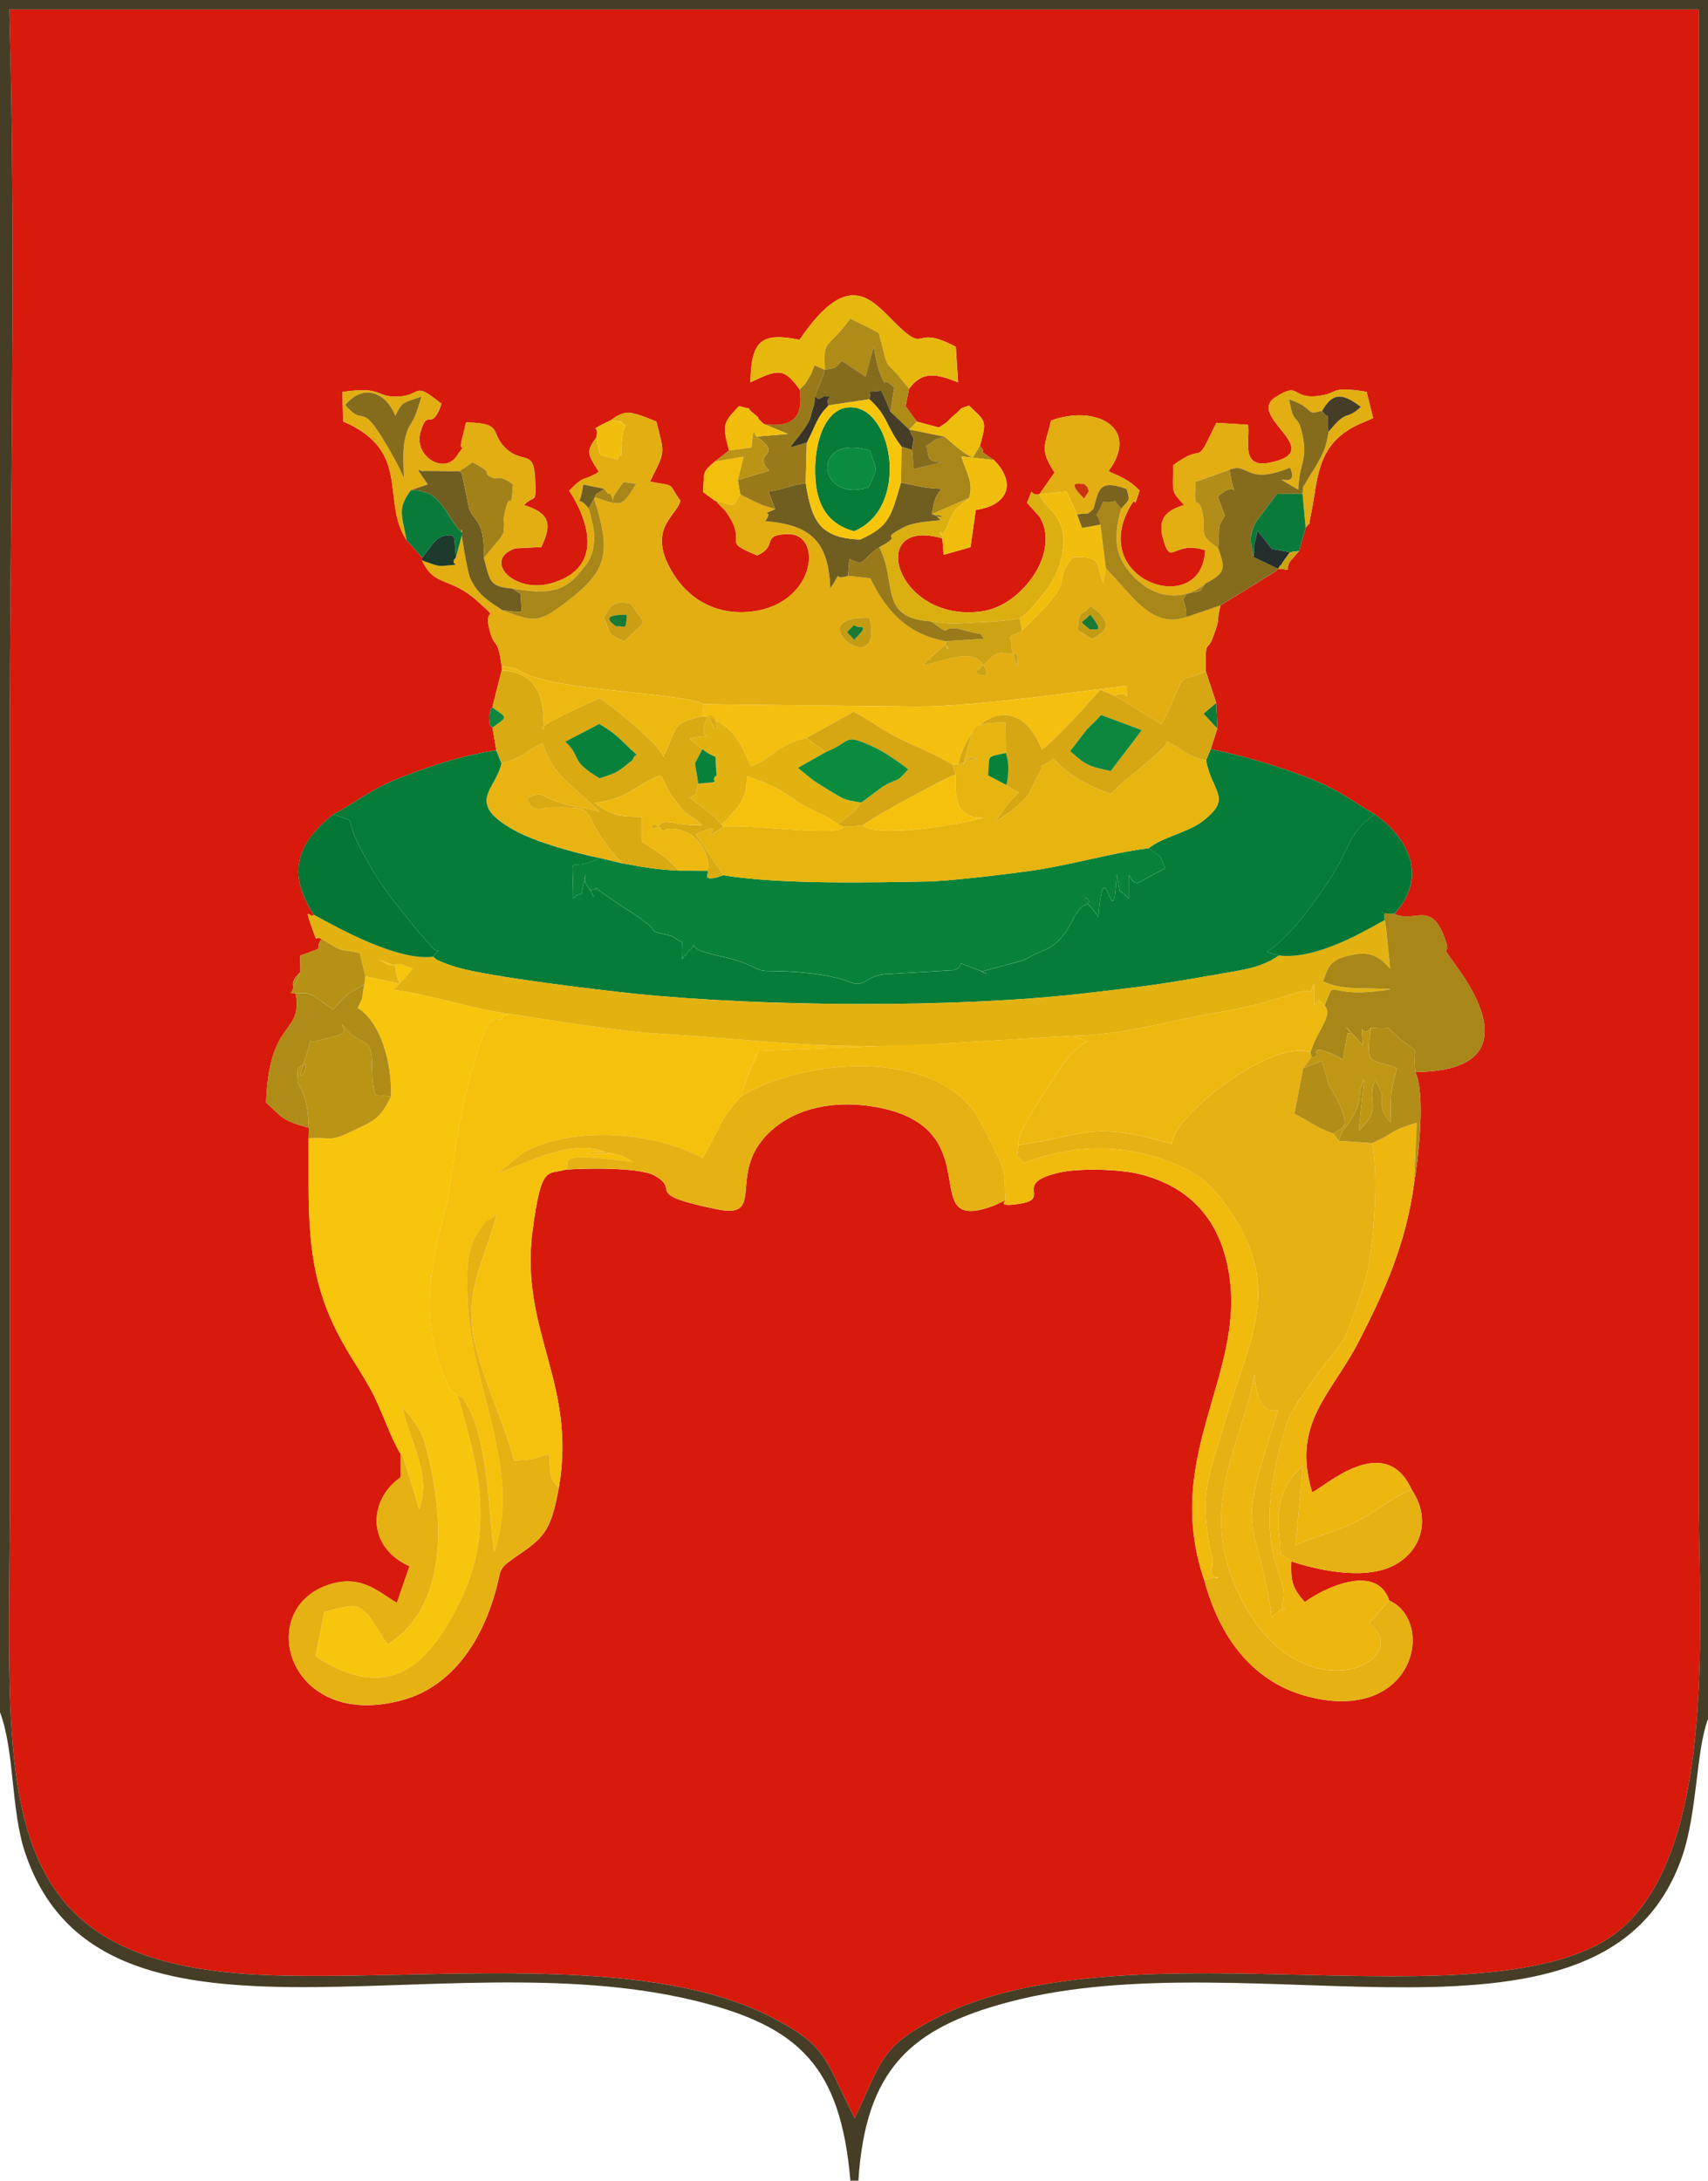 <?xml version="1.0" encoding="UTF-8"?>
<!DOCTYPE svg PUBLIC "-//W3C//DTD SVG 1.1//EN" "http://www.w3.org/Graphics/SVG/1.1/DTD/svg11.dtd">
<!-- Creator: CorelDRAW X5 -->
<svg xmlns="http://www.w3.org/2000/svg" xml:space="preserve" width="99.483mm" height="127mm" style="shape-rendering:geometricPrecision; text-rendering:geometricPrecision; image-rendering:optimizeQuality; fill-rule:evenodd; clip-rule:evenodd"
viewBox="0 0 99.483 127"
 xmlns:xlink="http://www.w3.org/1999/xlink">
 <defs>
  <style type="text/css">
   <![CDATA[
    .fil17 {fill:#047636}
    .fil1 {fill:#067C38}
    .fil7 {fill:#08823A}
    .fil33 {fill:#0A7A3A}
    .fil27 {fill:#0B8B3E}
    .fil34 {fill:#0C873D}
    .fil45 {fill:#0F7A38}
    .fil44 {fill:#197935}
    .fil40 {fill:#1E3A2C}
    .fil42 {fill:#242E2E}
    .fil43 {fill:#393427}
    .fil3 {fill:#453D25}
    .fil24 {fill:#705D20}
    .fil38 {fill:#79631E}
    .fil18 {fill:#856C1D}
    .fil28 {fill:#987A1A}
    .fil32 {fill:#A28119}
    .fil13 {fill:#A88618}
    .fil21 {fill:#AE8C17}
    .fil25 {fill:#B28D17}
    .fil30 {fill:#B79116}
    .fil22 {fill:#BB9416}
    .fil26 {fill:#C09715}
    .fil41 {fill:#C49C14}
    .fil46 {fill:#CB330E}
    .fil39 {fill:#CB9E14}
    .fil35 {fill:#CBA313}
    .fil16 {fill:#D6A712}
    .fil0 {fill:#D71A0C}
    .fil14 {fill:#DAAA12}
    .fil23 {fill:#DCAF10}
    .fil2 {fill:#E2AE11}
    .fil8 {fill:#E2B210}
    .fil6 {fill:#E6B112}
    .fil9 {fill:#E6B510}
    .fil19 {fill:#E6B80E}
    .fil20 {fill:#E9B311}
    .fil10 {fill:#EDB710}
    .fil12 {fill:#EDB910}
    .fil36 {fill:#EEBE0D}
    .fil11 {fill:#F1BB0E}
    .fil31 {fill:#F2BE0D}
    .fil37 {fill:#F2C00C}
    .fil15 {fill:#F4BF0E}
    .fil4 {fill:#F5C10C}
    .fil5 {fill:#F7C50C}
    .fil29 {fill:#F7C60A}
   ]]>
  </style>
 </defs>
 <g id="Layer_x0020_1">
  <g id="_479882440">
   <path id="_479433336" class="fil0" d="M52.948 22.634l-0.201 1.029 0.657 0.894 1.276 0.339c0.696,-0.426 0.429,-0.33 0.906,-0.729 0.598,-0.501 0.165,-0.305 0.858,-0.547 0.911,0.916 1.084,0.779 0.629,2.348 0.57,0.685 -0.478,-0.064 0.819,0.827 1.304,1.319 0.861,2.626 -1.057,2.906l-0.31 2.168 -1.564 0.442 -0.074 -0.955c-4.464,-1.302 -2.76,4.892 2.227,4.259 1.532,-0.195 2.698,-1.384 3.274,-2.404 0.517,-0.915 0.763,-2.11 0.172,-3.104l-0.741 -0.826c0.47,-1.13 0.034,-0.374 0.719,-0.493l0.888 -1.271c-0.907,-1.341 -0.544,-1.585 -0.207,-3.023 2.591,-0.953 5.224,0.41 3.348,2.938 0.389,0.25 1.068,0.362 1.806,1.143 -0.494,1.547 -0.007,-0.145 -0.668,1.152 -2.147,4.21 4.348,6.264 4.486,2.316 -1.898,-0.603 -1.982,1.046 -2.457,-0.704 -0.336,-1.234 0.315,-1.638 1.234,-1.925 -0.82,-0.912 -0.62,-0.654 -0.645,-2.312 2.006,-1.491 1.158,0.366 2.522,-2.477l1.828 0.114c0.2,0.633 -0.53,2.571 1.262,2.214 3.486,-0.696 -1.409,-2.682 0.354,-3.819 1.524,-0.982 0.847,0.234 2.742,-0.113 0.944,-0.173 0.486,-0.526 2.565,-0.203l0.379 1.526c-0.065,0.05 -0.177,0.083 -0.223,0.104 -0.046,0.021 -0.17,0.077 -0.227,0.103 -0.081,0.036 -0.377,0.157 -0.47,0.202 -2.457,1.178 -2.284,3.289 -2.691,5.162 -0.209,0.963 0.056,0.303 -0.318,0.829l-0.385 1.349 -0.544 0.632c-0.325,0.638 0.288,0.448 -0.671,0.403 -0.062,0.068 -0.158,0.146 -0.205,0.183l-3.157 1.951c-0.264,1.06 0.041,0.566 -0.43,1.842 -0.365,0.991 -0.446,-0.064 -0.423,1.99l0.61 1.849 0.063 1.492 -0.385 1.193c1.917,0.403 3.585,0.896 5.317,1.534 2.1,0.773 2.625,1.33 4.231,2.257 1.933,1.378 3.149,3.615 1.144,5.805 1.161,0.562 2.082,-0.755 2.881,1.272 0.604,1.533 -0.475,0.113 0.733,1.769 2.287,3.137 2.79,6.124 -2.389,6.172 0.594,1.232 0.191,4.942 -0.071,6.485 -0.477,3.499 -1.705,6.254 -3.205,9.171 -1.614,3.14 -3.951,4.753 -2.734,8.821 0.698,-0.285 4.225,-3.606 5.797,-0.155 1.173,1.739 0.55,3.693 -1.196,4.484 -1.769,0.802 -4.457,0.136 -5.813,-0.305 -0.037,1.192 0.048,1.526 0.784,2.372 0.924,-0.707 4.154,-2.368 4.92,-0.095 2.684,1.225 1.495,6.988 -4.426,5.668 -3.465,-0.772 -5.444,-3.476 -6.353,-6.861 -2.511,-7.36 2.611,-12.088 1.378,-18.22 -0.601,-2.992 -2.392,-4.715 -5.08,-5.407 -1.198,-0.309 -3.595,-0.378 -4.801,-0.09 -2.766,0.659 -0.263,1.532 -2.347,1.818 -1.282,0.176 -0.689,-0.183 -0.729,-0.223l-0.637 0.3c-4.805,1.835 0.011,-4.553 -6.985,-5.74 -2.032,-0.345 -4.083,-0.054 -5.565,1.024 -3.429,2.494 -0.483,5.588 -3.623,4.943 -4.475,-0.92 -1.995,-1.085 -3.663,-1.98 -0.88,-0.472 -4.117,-0.41 -5.159,-0.323 -1.024,0.317 -1.387,-0.375 -1.905,3.506 -0.784,5.876 2.582,8.868 1.527,15.013 -0.373,2.011 -0.662,2.732 -1.919,3.613 -2.061,1.444 -1.146,0.699 -2.029,3.255 -0.903,2.615 -2.59,4.777 -5.097,5.483 -6.783,1.909 -8.77,-5.369 -4.255,-6.732 1.885,-0.569 2.875,0.542 3.87,1.086l0.732 -2.132c-2.524,-1.127 -2.401,-3.88 -0.514,-5.177l-0.009 -1.365c-0.638,-1.047 -1.109,-2.642 -1.807,-3.879 -0.747,-1.323 -1.471,-2.261 -2.182,-3.823 -1.591,-3.496 -1.339,-6.726 -1.365,-10.673l0.017 -0.613c-1.593,-0.447 -1.501,-0.568 -2.492,-1.476 0.163,-4.743 1.983,-3.97 1.766,-6.054 -0.069,-0.661 -0.536,-0.821 0.233,-1.546l-0.013 -0.955c1.739,-0.625 0.676,-0.198 1.25,-0.968 -0.458,-0.25 -0.188,0.382 -0.53,-0.554 -0.57,-1.559 -0.093,-0.561 0.069,-0.858 -1.588,-2.449 -0.963,-4.16 1.144,-5.848 1.562,-0.834 2.153,-1.482 4.23,-2.264 1.755,-0.661 3.298,-1.159 5.256,-1.469l-0.218 -1.315c-0.189,-0.19 -0.156,-0.029 -0.202,-0.699 -0.003,-0.044 0.072,-0.122 0.073,-0.239 0.001,-0.125 0.06,-0.172 0.118,-0.24l0.543 -2.153 0.006 -0.24c-0.281,-1.933 -0.398,-0.816 -0.739,-2.238 -0.301,-1.252 0.653,-0.365 -0.671,-1.555 -1.624,-1.459 -2.503,-0.801 -3.236,-2.378l0.022 -0.147 -0.921 -1.034c-1.518,-2.29 0.343,-5.189 -3.698,-6.912l-0.034 -1.715c2.421,-0.358 1.922,0.351 3.269,0.268 1.442,-0.089 0.79,-0.94 2.501,0.424 -0.633,1.759 -0.796,0.121 -1.235,1.671 -0.385,1.356 1.35,2.456 2.097,1.401 0.834,-1.177 0.022,0.127 0.349,-1.097l0.152 -0.596c0.013,-0.155 0.03,-0.208 0.085,-0.293 2.276,0.033 1.271,0.623 2.38,1.584 0.942,0.817 1.545,-0.019 1.621,1.689 0.069,1.565 0.004,0.882 -0.651,1.534 1.479,0.469 1.673,1.084 1.008,2.447l-1.51 0.076c-1.941,0.654 -0.104,2.707 2.173,2.015 3.918,-1.19 0.964,-5.373 0.964,-5.373 0.982,-1.001 0.727,-0.471 1.733,-1.098 -0.645,-0.993 -0.776,-1.165 -0.157,-1.991 0.212,-0.756 -0.373,-0.359 0.28,-0.737l0.594 -0.289c0.811,-0.649 1.315,-0.368 1.328,-0.367 0.247,0.017 1.089,0.372 1.298,0.454 0.487,1.926 0.546,1.671 -0.37,3.498 1.557,0.3 0.994,0.006 1.766,1.109 -0.17,0.898 -2.055,1.633 -0.396,4.279 0.817,1.303 2.221,2.298 4.158,2.213 4.11,-0.181 4.646,-4.584 2.505,-4.542 -1.619,0.032 -0.525,0.682 -1.789,1.24 -2.284,-0.921 -0.397,-0.612 -1.87,-2.622l-0.421 -0.414c-0.035,-0.141 -0.166,-0.123 -0.238,-0.196l-0.621 -0.46c0.086,-1.28 -0.074,-1.093 0.686,-1.774l0.828 -0.646c-0.44,-1.582 -0.289,-1.641 0.578,-2.582 1.067,0.292 0.171,-0.102 0.911,0.48 0.439,0.345 -0.071,0.024 0.537,0.565 1.622,0.238 2.339,-0.365 2.091,-2.002 -0.923,-1.314 -1.28,-1.185 -2.872,-0.429 0.036,-2.462 0.662,-2.924 2.861,-2.477 3.049,-4.496 4.357,-2.067 5.934,-0.631 1.475,1.343 0.719,-0.261 3.168,1.043l0.13 2.065c-1.167,-0.456 -2.05,-0.729 -2.851,0.37zm-3.162 100.732c1.608,-3.424 1.541,-4.165 4.662,-5.791 10.56,-5.502 29.866,-0.002 38.456,-4.234 7.345,-3.619 6.038,-18.598 6.038,-26.558 -0,-28.744 0,-57.489 0,-86.233l-98.399 0c0.409,14.067 0.034,28.71 0.034,42.841 0,14.346 0,28.693 0,43.039 -0,17.746 -1.697,27.814 14.579,28.582 8.891,0.42 22.109,-1.434 29.68,2.42 3.382,1.721 3.136,2.387 4.95,5.934z"/>
   <path id="_479432016" class="fil1" d="M19.417 47.422c1.666,0.669 0.334,-0.318 1.751,2.316 1.025,1.905 1.723,2.694 3.066,4.362 0.274,0.34 0.177,0.198 0.497,0.575l0.304 0.337c0.596,0.825 0.779,-0.137 0.183,0.71 0.36,0.243 -0.104,0.056 0.803,0.419 0.109,0.043 0.452,0.156 0.57,0.191 1.94,0.572 8.504,1.351 10.443,1.548 7.471,0.756 18.706,0.84 26.17,-0.031 2.058,-0.24 3.849,-0.436 5.917,-0.793 3.787,-0.653 3.817,-0.615 4.878,-1.1l0.505 -0.306 -0.741 -0.231c1.065,-0.473 2.693,-2.74 3.358,-3.7 1.713,-2.472 1.16,-2.932 2.946,-4.301 -1.606,-0.927 -2.131,-1.484 -4.231,-2.257 -1.732,-0.638 -3.4,-1.131 -5.317,-1.534l-0.273 0.655c0.354,1.903 1.575,2.173 -0.199,3.543 -0.862,0.666 -2.443,0.962 -3.129,1.575 0.705,0.63 0.537,0.068 0.943,1.176 -0.086,0.056 -0.563,0.293 -0.671,0.349l-0.802 0.445c-0.019,0.007 -0.102,0.042 -0.119,0.046 -0.576,0.126 -0.512,-1.517 -0.526,0.924 -0.788,-0.85 -0.379,0.117 -0.706,-1.411 -0.182,4.191 -0.72,-1.943 -1.058,2.47l-0.346 -0.45c-1.129,-1.15 0.312,-0.501 -0.449,-0.229 -0.664,0.237 -0.807,1.803 -2.169,2.537 -0.043,0.023 -0.144,0.055 -0.187,0.076l-0.699 0.317c-0.007,0.003 -0.202,0.133 -0.539,0.287l-2.33 0.625c-0.56,-0.076 1.021,0.427 -0.387,-0.105 -1.631,-0.617 -0.387,-0.23 -1.351,0.051l-3.761 0.222c-1.36,0.02 -1.308,0.858 -2.29,0.461 -1.243,-0.503 -3.353,-0.636 -4.78,-0.637 -0.777,-0.001 -0.702,-0.467 -3.139,-0.954l-0.755 -0.213c-0.013,-0.007 -0.083,-0.055 -0.096,-0.062 -0.698,-0.353 0.108,-0.539 -0.618,0.108 -0.029,0.026 -0.147,0.269 -0.169,0.203 -0.025,-0.073 -0.11,0.165 -0.18,0.235 -0.121,-1.569 0.318,-0.65 -0.506,-1.301 -0.051,-0.04 -0.353,-0.114 -0.407,-0.126 -1.243,-0.272 -0.17,-0.056 -1.83,-1.167l-0.764 -0.496c-0.033,-0.021 -0.121,-0.077 -0.154,-0.099 -0.033,-0.022 -0.122,-0.078 -0.155,-0.101 -2.077,-1.42 -0.781,-0.697 -1.397,-0.771 -0.367,-0.044 0.519,1.095 -0.256,-0.137 -0.287,-0.457 -0.148,-0.097 -0.175,-0.741 -0.455,2.132 0.042,0.605 -0.706,1.411 0,-3.129 -0.414,-1.329 1.51,-2.382 -1.322,-0.273 -3.644,-0.892 -4.942,-1.613 -2.904,-1.614 -1.044,-2.364 -0.739,-3.895l-0.312 -0.758c-1.957,0.309 -3.5,0.808 -5.256,1.469 -2.078,0.782 -2.668,1.43 -4.23,2.264z"/>
   <path id="_477624560" class="fil2" d="M50.647 35.985c0.92,3.925 -4.343,-0.175 0,0zm13.003 1.251l-0.87 -0.543c0.104,-1.398 0.24,-0.708 0.722,-1.417 1.975,1.394 0.155,1.726 0.149,1.96zm-28.477 -1.253c0.41,-0.779 0.571,-0.999 1.515,-0.848 1.102,1.452 0.928,0.878 -0.323,2.219 -1.185,-0.492 -0.703,-0.451 -1.192,-1.371zm-15.063 -12.399c1.042,-1.274 2.395,-0.732 2.91,0.631 0.431,-0.871 0.444,-0.735 1.528,-1.119 -0.533,1.88 -0.69,1.401 -0.926,2.325 -0.21,0.821 -0.105,1.54 -0.104,2.391 -0.386,-0.844 -0.758,-1.517 -1.309,-2.403 -1.216,-1.954 -1.023,-0.538 -2.099,-1.825zm3.565 7.867c-0.24,-1.409 -0.577,-1.812 0.267,-2.909l0.974 -0.333c-0.957,-1.336 -0.393,-0.657 -0.232,-0.785l2.071 0.021 0.76 -0.52c1.515,0.789 0.329,0.504 1.228,0.931 0.106,0.05 0.409,-0.225 1.135,0.365 -0.128,1.764 -0.127,0.357 -0.392,1.283 -0.268,0.934 -0.072,0.776 -0.141,1.218 -0.088,0.562 0.144,-0.011 -0.182,0.583l-0.981 1.192c0.369,1.348 0.296,1.665 1.682,1.784 1.645,0.259 2.704,0.326 3.7,-0.697l0.632 -0.767c0.15,-0.255 0.254,-0.439 0.32,-0.748 0.221,-1.026 0.009,-1.499 -0.232,-2.468 -0.783,-0.986 -0.565,0.334 -0.31,-1.383l1.214 0.247c0.089,0.102 0.264,0.393 0.292,0.283 0.03,-0.122 0.206,0.251 0.206,0.401 0.032,-0.101 0.046,-0.247 0.087,-0.306 0.809,-1.15 0.338,-0.665 1.289,-0.695 -0.83,1.387 -0.82,1.376 -2.488,0.78 1.049,3.29 0.823,4.304 -1.608,6.146 -1.629,1.235 -1.841,1.146 -3.684,0.475 -0.802,-0.533 -1.428,-0.883 -1.887,-1.863 -0.208,-0.443 -0.72,-3.727 -0.456,-2.648l-0.384 1.426c-0.514,0.515 0.668,0.364 -0.775,0.494 -0.328,0.03 -0.842,-0.203 -1.204,-0.327 0.733,1.577 1.612,0.919 3.236,2.378 1.324,1.189 0.37,0.302 0.671,1.555 0.342,1.421 0.458,0.305 0.739,2.238 1.302,0.125 0.743,0.357 2.592,0.82 2.502,0.627 8.218,0.828 9.182,1.388l12.628 0.143c3.372,-0.047 8.64,-0.815 12.001,-1.208 0,1.204 0.135,0.114 -0.688,0.583l2.721 1.65 0.452 -0.904c1.028,-2.311 0.382,-1.403 2.119,-2.185 -0.023,-2.054 0.058,-0.999 0.423,-1.99 0.471,-1.276 0.166,-0.782 0.43,-1.842l-1.993 0.679c-2.064,0.724 -3.228,-1.42 -4.677,-2.827l-0.16 0.839c-0.488,-1.29 -0.08,-1.528 -1.762,-1.494 -1.288,1.565 0.269,1.087 -2.201,3.499l-0.622 0.635c-0.018,-0.048 -0.095,0.093 -0.139,0.143 -1.14,0.551 -0.581,0.124 -0.627,0.965l0.236 0.821c0.023,0.07 0.097,0.185 0.13,0.284 -0.061,-0.656 0.313,-0.735 -0.66,-0.767 -0.563,-0.018 -0.39,-0.037 -0.823,0.217l-0.987 0.903c0.519,0.291 0.387,0.174 0.706,0.128 -0.415,-1.735 -2.012,-0.948 -3.713,-0.53 0.09,-0.125 0.25,-0.425 0.317,-0.337l0.557 -0.547c0.816,-0.823 0.521,0.625 0.419,-0.528 -2.286,-0.406 -3.486,-1.808 -4.398,-3.667l-1.288 -0.14c-1.058,0.342 -0.197,-0.542 -1.036,0.729 -0.104,-2.733 -1.131,-3.698 -3.789,-3.914 0.566,-0.775 -0.488,-0.224 0.581,-0.698 -1.384,-0.461 -0.095,0.033 -1.321,-0.495 -0.044,-0.019 -0.517,-0.266 -0.717,-0.369 -0.473,0.739 -0.118,0.76 -1.548,0.324 0.072,0.073 0.203,0.055 0.238,0.196l0.421 0.414c1.473,2.01 -0.414,1.702 1.87,2.622 1.264,-0.557 0.17,-1.208 1.789,-1.24 2.141,-0.042 1.605,4.361 -2.505,4.542 -1.937,0.085 -3.341,-0.909 -4.158,-2.213 -1.659,-2.646 0.226,-3.381 0.396,-4.279 -0.772,-1.103 -0.209,-0.808 -1.766,-1.109 0.916,-1.828 0.857,-1.572 0.37,-3.498 -0.209,-0.082 -1.051,-0.437 -1.298,-0.454 -0.013,-0.001 -0.518,-0.282 -1.328,0.367 0.915,0.165 0.373,-0.045 0.857,0.351 -0.376,0.37 -0.19,2.318 -0.327,1.623 -0.011,-0.057 -0.087,0.229 -0.143,0.337 -1.406,-0.392 -0.942,-0.047 -1.26,-1.286 -0.619,0.826 -0.488,0.998 0.157,1.991 -1.006,0.627 -0.751,0.097 -1.733,1.098 0,0 2.954,4.183 -0.964,5.373 -2.276,0.691 -4.113,-1.361 -2.173,-2.015l1.51 -0.076c0.666,-1.363 0.471,-1.978 -1.008,-2.447 0.655,-0.651 0.72,0.032 0.651,-1.534 -0.075,-1.708 -0.679,-0.872 -1.621,-1.689 -1.109,-0.962 -0.104,-1.551 -2.38,-1.584 -0.056,0.085 -0.072,0.138 -0.085,0.293l-0.152 0.596c-0.327,1.224 0.485,-0.08 -0.349,1.097 -0.747,1.055 -2.482,-0.045 -2.097,-1.401 0.439,-1.55 0.602,0.088 1.235,-1.671 -1.711,-1.365 -1.06,-0.513 -2.501,-0.424 -1.347,0.083 -0.848,-0.627 -3.269,-0.268l0.034 1.715c4.041,1.724 2.18,4.622 3.698,6.912z"/>
   <path id="_479431848" class="fil3" d="M49.785 123.366c-1.814,-3.547 -1.568,-4.212 -4.95,-5.934 -7.571,-3.853 -20.789,-2 -29.68,-2.42 -16.276,-0.768 -14.579,-10.837 -14.579,-28.582 0,-14.346 0,-28.693 -0,-43.039 -0,-14.131 0.376,-28.774 -0.034,-42.841l98.399 0c0,28.744 -0,57.489 0,86.233 0,7.961 1.308,22.939 -6.038,26.558 -8.589,4.232 -27.895,-1.269 -38.456,4.234 -3.121,1.626 -3.054,2.367 -4.662,5.791zm-49.785 -23.648c0.858,2.28 0.624,5.67 1.461,8.176 4.36,13.051 24.02,4.96 39.03,8.628 6.062,1.481 8.469,3.829 9.04,10.479l0.466 0c0.417,-6.515 3.081,-8.889 8.722,-10.393 14.419,-3.844 34.763,4.337 39.24,-8.429 0.91,-2.596 0.822,-6.207 1.524,-8.066l0 -100.112 -99.483 0 0 99.718z"/>
   <path id="_479436768" class="fil4" d="M26.646 81.248c0.455,0.305 0.206,-0.077 0.658,0.768 1.174,2.196 1.188,6.626 1.49,8.39 1.648,-4.962 -1.417,-9.572 -1.565,-14.917 -0.029,-1.04 -0.088,-2.618 0.536,-3.58 0.765,-1.179 0.377,-0.572 1.161,-1.177 -0.569,2.389 -1.946,4.43 -1.289,7.391 0.493,2.22 1.697,4.663 2.317,6.941 1.271,-0.046 1.132,-0.124 2.054,-0.376 0.035,1.114 -0.028,1.393 0.541,1.95 1.056,-6.146 -2.311,-9.137 -1.527,-15.013 0.518,-3.88 0.881,-3.189 1.905,-3.506 0.507,-0.429 -1.031,-1.109 3.919,-0.445 -0.822,-0.579 -1.624,-0.625 -2.823,-0.504l1.411 0.016c-1.951,-1.003 -4.604,0.513 -6.422,1.128l1.481 -1.213c3.027,-1.595 7.751,-1.14 10.428,0.345 1.23,-2.11 0.847,-2.025 2.237,-3.59 0.04,-0.341 0.792,-2.216 1.052,-2.649l10.859 -0.436c-6.742,0.47 -10.954,-0.237 -16.523,-0.554 -3.158,-0.18 -8.67,-1.177 -8.916,-1.168 -0.098,0.068 -0.263,0.012 -0.319,0.162 -0.318,0.859 -0.605,-1.859 -2.155,4.428 -0.447,1.813 -0.732,3.947 -1.026,5.918 -0.27,1.807 -2.161,6.248 -0.265,10.583 0.531,1.215 0.477,0.83 0.779,1.11z"/>
   <path id="_479434272" class="fil5" d="M21.276 56.859l-0.051 0.469c-0.209,0.873 0.034,0.513 -0.391,1.372 1.365,0.851 1.992,3.226 1.939,5.154 -0.656,1.379 -1.058,1.446 -2.352,2.064 -1.247,0.595 -0.977,0.296 -2.448,0.376 0.026,3.947 -0.226,7.177 1.365,10.673 0.711,1.562 1.435,2.5 2.182,3.823 0.698,1.236 1.168,2.832 1.807,3.879 0.077,0.096 0.167,0.121 0.2,0.31l0.894 2.922c0.739,-2.041 -0.528,-3.868 -0.986,-5.938l0.454 0.51c0.76,1.03 0.808,1.31 1.109,2.575 0.823,3.467 1.085,8.567 -2.418,10.72 -0.067,-0.077 -0.141,-0.314 -0.169,-0.256 -0.027,0.057 -0.127,-0.193 -0.163,-0.251 -0.035,-0.057 -0.109,-0.178 -0.152,-0.246 -1.124,-1.776 -1.234,-1.649 -3.209,-1.13l-0.503 2.585c4.302,2.802 6.617,0.516 8.448,-3.285 2.039,-4.234 0.994,-7.932 -0.184,-11.935 -0.302,-0.28 -0.248,0.105 -0.779,-1.11 -1.896,-4.335 -0.005,-8.776 0.265,-10.583 0.294,-1.971 0.579,-4.105 1.026,-5.918 1.55,-6.287 1.837,-3.569 2.155,-4.428 0.055,-0.15 0.221,-0.094 0.319,-0.162 -2.393,-0.357 -4.442,-1.095 -6.699,-1.402l0.678 -0.716c0.574,-0.683 0.464,-0.478 0.053,-0.661 -0.878,-0.39 -0.459,0.334 -1.58,-0.388 1.499,0.591 0.651,0.124 1.19,1.406l-1.998 -0.427z"/>
   <path id="_479431248" class="fil6" d="M59.327 66.677l-0.086 0.703c-0.006,-0.097 0.271,0.217 0.379,0.352 2.991,-1.125 5.91,-1.149 8.807,0.053 1.507,0.625 2.137,1.264 2.921,2.329 3.488,4.739 1.481,7.68 0.023,12.617 -0.928,3.143 -1.505,4.173 -0.922,7.259 0.134,0.709 0.246,0.672 0.148,1.302 -0.18,1.156 1.191,0.232 -0.459,0.727 0.91,3.385 2.889,6.089 6.353,6.861 5.921,1.32 7.11,-4.443 4.426,-5.668l-1.188 1.331c2.804,2.11 -3.654,5.436 -7.249,-1.063 -3.052,-5.518 -0.07,-9.386 0.58,-13.434 0.203,2.499 1.127,2.07 1.377,2.117 -2.577,7.94 -1.335,5.51 -0.353,12.028 1.537,-1.452 0.26,0.455 0.645,-0.974 0.393,-1.46 -1.96,-2.742 0.032,-9.679 0.279,-0.97 0.17,-0.739 0.621,-1.531 0.959,-1.685 -0.411,0.633 0.389,-0.602 0.038,-0.059 0.093,-0.148 0.133,-0.208 0.04,-0.061 0.096,-0.149 0.138,-0.21l0.291 -0.423c2.134,-2.964 1.619,-1.394 3.114,-5.761 0.541,-1.582 0.89,-6.202 0.476,-8.221l-1.957 -0.137 -0.285 -0.415c-1.178,-0.423 -1.344,-0.71 -2.287,-1.162l0.511 -2.646 0.482 -0.654 -0.054 -0.286c-2.125,-0.801 -7.901,3.514 -8.082,5.347 -4.798,-1.445 -5.221,-0.406 -8.924,0.05z"/>
   <path id="_479436912" class="fil7" d="M42.136 50.972c-1.418,0.498 -0.779,-0.169 -0.928,-0.264l-1.699 -0.005c-1.218,-0.049 -2.219,-0.231 -3.279,-0.43l-1.335 -0.317c-1.924,1.054 -1.51,-0.747 -1.51,2.382 0.748,-0.806 0.25,0.721 0.706,-1.411 0.028,0.644 -0.112,0.284 0.175,0.741 0.775,1.232 -0.111,0.093 0.256,0.137 0.616,0.074 -0.68,-0.648 1.397,0.771 0.033,0.023 0.122,0.079 0.155,0.101 0.033,0.022 0.121,0.078 0.154,0.099l0.764 0.496c1.659,1.112 0.586,0.895 1.83,1.167 0.053,0.012 0.356,0.086 0.407,0.126 0.825,0.651 0.385,-0.268 0.506,1.301 0.069,-0.07 0.155,-0.308 0.18,-0.235 0.022,0.066 0.14,-0.178 0.169,-0.203 0.726,-0.647 -0.08,-0.461 0.618,-0.108 0.013,0.006 0.082,0.055 0.096,0.062l0.755 0.213c2.437,0.487 2.362,0.953 3.139,0.954 1.427,0.001 3.537,0.134 4.78,0.637 0.982,0.398 0.93,-0.441 2.29,-0.461l3.761 -0.222c0.964,-0.28 -0.28,-0.667 1.351,-0.051 1.407,0.532 -0.173,0.029 0.387,0.105l2.33 -0.625c0.337,-0.154 0.533,-0.284 0.539,-0.287l0.699 -0.317c0.043,-0.021 0.143,-0.052 0.187,-0.076 1.361,-0.735 1.504,-2.3 2.169,-2.537 0.761,-0.272 -0.68,-0.921 0.449,0.229l0.346 0.45c0.338,-4.413 0.876,1.721 1.058,-2.47 0.326,1.528 -0.083,0.561 0.706,1.411 0.013,-2.441 -0.05,-0.799 0.526,-0.924 0.017,-0.004 0.1,-0.039 0.119,-0.046l0.802 -0.445c0.108,-0.057 0.584,-0.293 0.671,-0.349 -0.406,-1.108 -0.238,-0.546 -0.943,-1.176 -2.249,0.278 -4.522,0.992 -7.006,1.336 -1.528,0.211 -4.643,0.585 -5.958,0.606 -2.676,0.043 -8.477,0.203 -11.817,-0.368z"/>
   <path id="_479437512" class="fil8" d="M18.734 54.682c1.346,0.814 0.775,0.528 2.213,0.822l0.328 1.356 1.998 0.427c-0.539,-1.282 0.309,-0.815 -1.19,-1.406 1.121,0.722 0.702,-0.002 1.58,0.388 0.411,0.183 0.521,-0.022 -0.053,0.661l-0.678 0.716c2.257,0.307 4.306,1.045 6.699,1.402 0.246,-0.009 5.758,0.988 8.916,1.168 5.569,0.318 9.781,1.024 16.523,0.554l7.372 -0.446c2.95,-0.049 5.135,-0.752 7.79,-1.235 1.454,-0.265 2.099,-0.344 3.461,-0.727 0.506,-0.142 1.355,-0.4 1.678,-0.503 1.419,-0.456 0.693,0.411 1.182,-0.596 0,2.574 -0.108,0.345 0.6,1.298 0.744,-1.837 -0.199,-0.265 3.872,-0.944 -1.232,-0.122 -2.886,0.098 -3.963,-0.466 0.328,-0.988 0.488,-1.308 1.792,-1.556 1.087,-0.206 1.589,0.255 2.114,0.822l-0.246 -2.448c-0.006,-0.043 -0.033,-0.162 -0.038,-0.196 -0.005,-0.032 -0.012,-0.13 -0.043,-0.186 -1.575,0.875 -4.047,2.293 -6.14,2.062l-0.505 0.306c-1.061,0.485 -1.091,0.447 -4.878,1.1 -2.069,0.357 -3.859,0.553 -5.917,0.793 -7.464,0.87 -18.699,0.787 -26.17,0.031 -1.939,-0.196 -8.503,-0.976 -10.443,-1.548 -0.118,-0.035 -0.461,-0.147 -0.57,-0.191 -0.907,-0.363 -0.443,-0.176 -0.803,-0.419 -2.062,0.246 -5.434,-1.625 -6.945,-2.452 -0.162,0.297 -0.639,-0.701 -0.069,0.858 0.342,0.936 0.073,0.304 0.53,0.554z"/>
   <path id="_479433528" class="fil9" d="M55.815 44.51l-0.365 0.003 0.207 0.585c-0.081,1.709 0.211,2.557 1.607,2.528 -0.924,0.31 -6.011,1.236 -7.029,0.453l-1.115 0.068c-0.175,0.65 -5.863,-0.228 -6.982,0.015 -2.111,1.339 0.806,-0.648 -1.62,0.423l1.619 2.387c3.34,0.571 9.141,0.411 11.817,0.368 1.315,-0.021 4.43,-0.394 5.958,-0.606 2.484,-0.344 4.758,-1.058 7.006,-1.336 0.686,-0.613 2.267,-0.909 3.129,-1.575 1.774,-1.371 0.553,-1.64 0.199,-3.543 -1.175,-0.221 -1.324,-0.669 -2.3,-1.101 0.26,0.282 -2.631,2.315 -3.223,3.046 -1.293,-0.371 -2.72,-1.259 -3.341,-2.055 -1.53,1.043 -0.233,-0.094 -0.984,1.073 -0.065,0.1 -0.405,0.875 -0.458,0.961 -0.309,0.493 -1.194,1.181 -1.982,1.672l0.622 -0.883c1.029,-1.3 0.911,-0.659 0.49,-0.97l-0.445 -0.302 -1.075 -0.566c0.117,-1.276 -0.155,-1.015 1.042,-1.31l-0.031 -1.782c-1.309,0.061 -1.8,-0.024 -2.089,1.116 -0.65,2.559 -0.336,0.581 0.34,0.983 0.025,0.015 0.112,0.07 0.118,-0.048l-1.115 0.396z"/>
   <path id="_479432760" class="fil10" d="M79.923 66.579c0.413,2.019 0.065,6.639 -0.476,8.221 -1.495,4.367 -0.98,2.798 -3.114,5.761l-0.291 0.423c-0.041,0.061 -0.098,0.15 -0.138,0.21 -0.039,0.06 -0.094,0.149 -0.133,0.208 -0.8,1.235 0.57,-1.083 -0.389,0.602 -0.451,0.792 -0.342,0.561 -0.621,1.531 -1.992,6.937 0.361,8.219 -0.032,9.679 -0.385,1.429 0.893,-0.478 -0.645,0.974 -0.982,-6.518 -2.224,-4.088 0.353,-12.028 -0.25,-0.047 -1.174,0.382 -1.377,-2.117 -0.65,4.049 -3.633,7.917 -0.58,13.434 3.596,6.499 10.053,3.173 7.249,1.063l1.188 -1.331c-0.765,-2.273 -3.995,-0.612 -4.92,0.095 -0.736,-0.846 -0.821,-1.179 -0.784,-2.372 -0.903,-0.825 -0.489,0.387 -0.715,-1.675 -0.174,-1.59 0.285,-2.987 1.388,-3.881l-0.427 4.615c1.23,-0.541 2.399,-0.785 3.599,-1.4 1.207,-0.619 1.764,-1.234 3.165,-1.837 -1.572,-3.451 -5.099,-0.129 -5.797,0.155 -1.217,-4.068 1.12,-5.681 2.734,-8.821 1.5,-2.917 2.728,-5.671 3.205,-9.171l0.157 -3.539c-1.635,0.492 -1.141,0.532 -2.598,1.198z"/>
   <path id="_479434320" class="fil11" d="M55.071 60.769l-10.859 0.436c-0.26,0.433 -1.012,2.308 -1.052,2.649 3.681,-2.262 11.455,-2.827 13.832,1.284 0.188,0.324 0.911,1.742 1.088,2.137 0.534,1.198 0.397,1.051 0.48,2.62 0.039,0.04 -0.554,0.399 0.729,0.223 2.084,-0.286 -0.419,-1.159 2.347,-1.818 1.206,-0.287 3.603,-0.218 4.801,0.09 2.688,0.692 4.479,2.415 5.08,5.407 1.232,6.132 -3.889,10.859 -1.378,18.22 1.649,-0.495 0.278,0.429 0.459,-0.727 0.098,-0.63 -0.014,-0.593 -0.148,-1.302 -0.582,-3.086 -0.006,-4.115 0.922,-7.259 1.458,-4.938 3.465,-7.878 -0.023,-12.617 -0.784,-1.065 -1.414,-1.704 -2.921,-2.329 -2.897,-1.202 -5.816,-1.178 -8.807,-0.053 -0.108,-0.135 -0.386,-0.449 -0.379,-0.352l0.086 -0.703c-0.193,-0.44 1.107,-2.454 1.624,-3.228 0.823,-1.231 1.236,-2.136 2.387,-2.814l-0.895 -0.312 -7.372 0.446z"/>
   <path id="_479437056" class="fil6" d="M26.646 81.248c1.178,4.002 2.223,7.701 0.184,11.935 -1.831,3.801 -4.146,6.087 -8.448,3.285l0.503 -2.585c1.974,-0.519 2.085,-0.646 3.209,1.13 0.043,0.069 0.117,0.19 0.152,0.246 0.036,0.059 0.136,0.308 0.163,0.251 0.027,-0.058 0.101,0.179 0.169,0.256 3.503,-2.153 3.242,-7.253 2.418,-10.72 -0.3,-1.264 -0.348,-1.545 -1.109,-2.575l-0.454 -0.51c0.458,2.07 1.725,3.897 0.986,5.938l-0.894 -2.922c-0.033,-0.189 -0.122,-0.214 -0.2,-0.31l0.009 1.365c-1.887,1.297 -2.01,4.049 0.514,5.177l-0.732 2.132c-0.995,-0.544 -1.985,-1.655 -3.87,-1.086 -4.514,1.363 -2.528,8.641 4.255,6.732 2.507,-0.706 4.194,-2.867 5.097,-5.483 0.882,-2.556 -0.033,-1.811 2.029,-3.255 1.258,-0.881 1.546,-1.602 1.919,-3.613 -0.569,-0.557 -0.506,-0.836 -0.541,-1.95 -0.922,0.252 -0.782,0.33 -2.054,0.376 -0.62,-2.278 -1.824,-4.721 -2.317,-6.941 -0.657,-2.96 0.72,-5.001 1.289,-7.391 -0.784,0.605 -0.396,-0.002 -1.161,1.177 -0.624,0.962 -0.565,2.541 -0.536,3.58 0.149,5.345 3.213,9.955 1.565,14.917 -0.301,-1.765 -0.316,-6.195 -1.49,-8.39 -0.452,-0.846 -0.202,-0.463 -0.658,-0.768z"/>
   <path id="_479434248" class="fil12" d="M62.443 60.323l0.895 0.312c-1.151,0.678 -1.564,1.584 -2.387,2.814 -0.518,0.774 -1.817,2.788 -1.624,3.228 3.703,-0.455 4.126,-1.495 8.924,-0.05 0.18,-1.833 5.957,-6.148 8.082,-5.347 0.428,-1.359 1.332,-2.106 0.822,-2.72 -0.708,-0.953 -0.6,1.276 -0.6,-1.298 -0.489,1.007 0.237,0.14 -1.182,0.596 -0.323,0.104 -1.172,0.361 -1.678,0.503 -1.363,0.384 -2.007,0.463 -3.461,0.727 -2.655,0.483 -4.84,1.186 -7.79,1.235z"/>
   <path id="_479435472" class="fil6" d="M43.16 63.855c-1.39,1.565 -1.008,1.48 -2.237,3.59 -2.677,-1.485 -7.4,-1.939 -10.428,-0.345l-1.481 1.213c1.818,-0.615 4.471,-2.131 6.422,-1.128l-1.411 -0.016c1.199,-0.121 2.001,-0.075 2.823,0.504 -4.95,-0.664 -3.412,0.017 -3.919,0.445 1.041,-0.087 4.279,-0.149 5.159,0.323 1.668,0.895 -0.812,1.06 3.663,1.98 3.14,0.645 0.193,-2.448 3.623,-4.943 1.482,-1.078 3.533,-1.369 5.565,-1.024 6.997,1.187 2.181,7.575 6.985,5.74l0.637 -0.3c-0.084,-1.569 0.054,-1.422 -0.48,-2.62 -0.176,-0.395 -0.9,-1.812 -1.088,-2.137 -2.377,-4.111 -10.151,-3.546 -13.832,-1.284z"/>
   <path id="_479434104" class="fil2" d="M63.147 29.04c-1.224,-1.222 -0.068,-0.763 0,-0.867 0.051,0.081 0.181,0.172 0.194,0.212 0.011,0.032 0.072,0.184 0.081,0.216l-0.275 0.44zm-2.609 -0.252l1.583 -0.164 0.615 1.332c0.864,-0.11 0.485,0.075 0.957,-0.323 0.307,-1.067 0.272,-1.756 1.924,-1.158 0.228,0.744 0.146,0.592 -0.312,1.151 -0.533,1.85 -0.306,2.939 0.836,4.066 1.142,1.126 2.782,1.368 4.064,0.293 1.147,-0.606 1.199,-0.826 0.745,-2.072 -1.192,-0.758 -0.714,-0.964 -0.876,-1.877 -0.273,-1.537 -0.565,0.159 -0.438,-1.975l1.976 -0.708c1.169,-0.453 0.903,0.942 3.53,-0.12 0.656,1.523 -1.756,-0.049 0.478,1.284 0.056,-1.579 0.542,-1.689 0.26,-3.108 -0.297,-1.492 -0.523,-0.463 -0.791,-2.158 1.641,0.591 0.838,0.949 1.921,0.675 0.554,-0.94 1.034,-1.164 2.254,-0.232 -0.927,0.864 -0.759,0.049 -1.887,1.466 -0.129,0.872 -0.275,1.196 -0.758,2.03 -0.164,0.282 -0.407,0.616 -0.534,0.873 -0.18,0.367 -0.169,0.045 -0.219,0.695l0.179 1.982c0.374,-0.526 0.109,0.134 0.318,-0.829 0.407,-1.873 0.234,-3.984 2.691,-5.162 0.093,-0.045 0.389,-0.166 0.47,-0.202 0.057,-0.026 0.181,-0.083 0.227,-0.103 0.046,-0.021 0.158,-0.053 0.223,-0.104l-0.379 -1.526c-2.079,-0.323 -1.621,0.031 -2.565,0.203 -1.895,0.347 -1.218,-0.869 -2.742,0.113 -1.763,1.137 3.132,3.123 -0.354,3.819 -1.792,0.358 -1.062,-1.58 -1.262,-2.214l-1.828 -0.114c-1.364,2.843 -0.516,0.986 -2.522,2.477 0.025,1.658 -0.175,1.4 0.645,2.312 -0.919,0.287 -1.569,0.691 -1.234,1.925 0.476,1.75 0.559,0.101 2.457,0.704 -0.137,3.948 -6.632,1.893 -4.486,-2.316 0.661,-1.296 0.173,0.395 0.668,-1.152 -0.738,-0.78 -1.417,-0.892 -1.806,-1.143 1.877,-2.528 -0.757,-3.891 -3.348,-2.938 -0.337,1.437 -0.7,1.681 0.207,3.023l-0.888 1.271z"/>
   <path id="_479432952" class="fil13" d="M77.154 58.559c0.51,0.615 -0.394,1.361 -0.822,2.72l0.054 0.286c0.805,0.069 -0.521,-0.923 1.397,-0.106l0.433 0.246 0.272 -1.537c0.674,0.153 -0.752,-0.891 0.375,0.124l0.512 0.59c-0.117,-1.942 -0.118,-0.223 0.484,-1.033 1.415,0.169 0.641,-0.273 1.55,0.525 1.512,1.329 0.833,0.202 1.026,2.059 5.179,-0.048 4.676,-3.035 2.389,-6.172 -1.207,-1.656 -0.129,-0.236 -0.733,-1.769 -0.799,-2.027 -1.72,-0.71 -2.881,-1.272 -0.678,0.013 -0.567,-0.191 -0.567,0.366 0.031,0.056 0.037,0.154 0.043,0.186 0.005,0.034 0.032,0.152 0.038,0.196l0.246 2.448c-0.525,-0.567 -1.027,-1.028 -2.114,-0.822 -1.305,0.247 -1.464,0.568 -1.792,1.556 1.077,0.563 2.731,0.343 3.963,0.466 -4.07,0.679 -3.128,-0.893 -3.872,0.944z"/>
   <path id="_479432376" class="fil14" d="M32.925 43.193l1.978 -1.031c1.116,0.651 1.185,0.912 2.178,1.786 -0.066,0.076 -0.163,0.093 -0.2,0.227 -0.036,0.131 -0.151,0.173 -0.202,0.216 -0.812,0.679 -0.868,0.631 -1.754,0.938 -1.794,-1.07 -1.012,-1.216 -2.001,-2.136zm-4.251 -1.996c0.854,0.633 0.979,0.488 0.011,1.177l0.218 1.315 0.312 0.758c1.361,-0.342 1.393,-0.703 2.393,-1.167 0.468,1.547 1.2,2.066 2.24,2.991l1.075 0.999c-0.967,-0.276 -1.219,-0.195 -2.252,-0.512 -1.262,-0.388 -0.945,-0.702 -1.981,-0.304 0.207,0.99 1.051,0.585 1.118,0.584 3.608,-0.06 1.462,0.022 4.422,3.235 1.06,0.199 2.061,0.381 3.279,0.43 -0.561,-0.76 -1.509,-1.267 -2.113,-1.669l-0.002 -1.465c-1.124,-0.012 -1.716,0.013 -2.74,-0.811 2.013,-0.258 2.252,-1 3.808,-1.604 0.315,0.427 0.283,0.688 0.899,1.509 0.835,1.112 0.566,0.52 1.538,1.373 -1.324,0.122 -2.15,-0.379 -2.423,-0.051 -0.707,0.847 -0.713,-0.612 0.146,0.42 0.081,-0.085 0.296,-0.137 0.374,-0.139 1.216,-0.024 2.081,0.863 2.275,2.098l-0.063 0.345c0.149,0.095 -0.49,0.762 0.928,0.264l-1.619 -2.387c2.426,-1.072 -0.491,0.915 1.62,-0.423l-0.103 -0.121c-0.056,-0.078 -0.144,-0.288 -0.177,-0.227 -0.033,0.062 -0.141,-0.172 -0.187,-0.218l-1.481 -1.147c0.633,-0.368 0.155,0.145 0.482,-0.809l-0.193 -1.186 0.432 -0.823 -0.764 -0.623c1.895,-0.353 0.614,0.206 0.859,-0.692 0.578,-2.127 1.239,1.629 0.272,-0.573l-0.349 -0.034c-1.899,0.42 -1.446,0.655 -2.294,2.39 -0.042,-0.609 -3.035,-3.05 -3.709,-3.439 -0.716,0.299 -1.358,0.617 -2.095,0.975 -1.711,0.831 -1.149,0.814 -1.161,0.853 0.05,-2.026 -0.481,-3.35 -2.453,-3.445l-0.543 2.153z"/>
   <path id="_479436384" class="fil15" d="M40.997 41.012l-0.069 0.697 0.349 0.034c1.559,0.719 1.727,1.301 2.468,2.904 1.525,-0.674 1.499,-1.299 3.215,-1.664l2.756 -1.535c1.115,0.592 1.74,1.119 2.796,1.626 0.968,0.464 2.062,0.91 2.937,1.44l0.365 -0.003c0.678,-3.017 3.614,-4.183 4.863,-0.846 0.815,-0.593 2.631,-2.618 3.406,-3.494l0.855 0.359c0.823,-0.469 0.688,0.622 0.688,-0.583 -3.361,0.393 -8.629,1.161 -12.001,1.208l-12.628 -0.143z"/>
   <path id="_479430096" class="fil16" d="M63.306 42.479c0.358,-0.359 0.531,-0.504 0.826,-0.84l2.368 0.883c-0.677,0.935 -1.304,1.685 -1.804,2.385 -1.316,-0.285 -1.434,-0.331 -2.365,-1.163l0.975 -1.265zm1.632 -1.949l-0.855 -0.359c-0.775,0.876 -2.591,2.901 -3.406,3.494 -1.25,-3.337 -4.185,-2.171 -4.863,0.846l1.115 -0.396c-0.006,0.117 -0.092,0.063 -0.118,0.048 -0.676,-0.402 -0.99,1.576 -0.34,-0.983 0.289,-1.14 0.779,-1.054 2.089,-1.116l0.031 1.782c0.166,0.58 0.196,1.043 0.033,1.875l0.445 0.302c0.421,0.312 0.539,-0.33 -0.49,0.97l-0.622 0.883c0.787,-0.491 1.672,-1.179 1.982,-1.672 0.053,-0.085 0.394,-0.86 0.458,-0.961 0.751,-1.168 -0.545,-0.031 0.984,-1.073 0.621,0.796 2.049,1.684 3.341,2.055 0.591,-0.731 3.483,-2.764 3.223,-3.046 0.977,0.433 1.125,0.881 2.3,1.101l0.273 -0.655 0.385 -1.193 -0.803 -0.869 0.74 -0.624 -0.61 -1.849c-1.737,0.782 -1.091,-0.126 -2.119,2.185l-0.452 0.904 -2.721 -1.65z"/>
   <path id="_479431176" class="fil17" d="M74.503 55.649c2.093,0.231 4.565,-1.187 6.14,-2.062 0,-0.557 -0.111,-0.353 0.567,-0.366 2.005,-2.19 0.789,-4.427 -1.144,-5.805 -1.785,1.369 -1.233,1.83 -2.946,4.301 -0.665,0.96 -2.293,3.227 -3.358,3.7l0.741 0.231z"/>
   <path id="_479436336" class="fil17" d="M18.273 53.27c1.511,0.828 4.883,2.698 6.945,2.452 0.595,-0.847 0.412,0.114 -0.183,-0.71l-0.304 -0.337c-0.32,-0.376 -0.224,-0.234 -0.497,-0.575 -1.342,-1.668 -2.041,-2.456 -3.066,-4.362 -1.417,-2.634 -0.085,-1.647 -1.751,-2.316 -2.106,1.687 -2.732,3.399 -1.144,5.848z"/>
   <path id="_479433120" class="fil18" d="M71.612 27.354c0.34,2.312 0.622,0.347 -0.681,1.573l0.411 1.104c-0.492,0.829 -0.268,0.396 -0.393,1.882 0.454,1.245 0.402,1.466 -0.745,2.072 -0.434,0.599 -0.127,0.382 -1.058,0.588 -0.506,0.606 -0.058,0.123 -0.056,1.365l1.993 -0.679 3.157 -1.951c0.046,-0.037 0.143,-0.115 0.205,-0.183l-1.423 -0.682c-0.18,-0.831 -0.305,-1.194 0.125,-2.038l1.226 -1.64 1.493 -0.007c0.05,-0.65 0.038,-0.328 0.219,-0.695 0.127,-0.258 0.371,-0.591 0.534,-0.873 0.483,-0.834 0.629,-1.159 0.758,-2.03 -0.138,-1.586 0.192,-0.481 -0.367,-1.233 -1.082,0.274 -0.28,-0.084 -1.921,-0.675 0.268,1.695 0.494,0.666 0.791,2.158 0.282,1.419 -0.204,1.529 -0.26,3.108 -2.234,-1.333 0.178,0.238 -0.478,-1.284 -2.627,1.062 -2.36,-0.333 -3.53,0.12z"/>
   <path id="_479430144" class="fil19" d="M46.578 22.693c0.295,-0.335 0.216,-0.149 0.526,-0.669 0.336,-0.564 0.083,-0.21 0.354,-0.744l0.587 0.259c-0.087,-1.92 0.06,-1.042 1.478,-2.977 0.394,0.192 0.311,0.149 0.72,0.352 0.082,0.041 0.379,0.185 0.46,0.227l0.484 0.262c0.601,2.315 0.293,1.486 1.196,2.551l0.364 0.439c0.045,0.055 0.129,0.165 0.2,0.242 0.801,-1.099 1.684,-0.826 2.851,-0.37l-0.13 -2.065c-2.449,-1.304 -1.693,0.3 -3.168,-1.043 -1.577,-1.436 -2.885,-3.865 -5.934,0.631 -2.199,-0.447 -2.825,0.015 -2.861,2.477 1.592,-0.755 1.95,-0.885 2.872,0.429z"/>
   <path id="_479430504" class="fil6" d="M75.213 90.935c1.357,0.442 4.044,1.107 5.813,0.305 1.745,-0.791 2.369,-2.745 1.196,-4.484 -1.401,0.604 -1.957,1.218 -3.165,1.837 -1.199,0.615 -2.369,0.859 -3.599,1.4l0.427 -4.615c-1.103,0.894 -1.562,2.291 -1.388,3.881 0.226,2.062 -0.188,0.85 0.715,1.675z"/>
   <path id="_475810632" class="fil8" d="M40.91 43.632c1.106,0.856 0.644,-0.152 0.832,1.524 -0.56,0.405 0.635,0.349 -1.07,0.485 -0.326,0.955 0.151,0.442 -0.482,0.809l1.481 1.147c0.046,0.046 0.154,0.28 0.187,0.218 0.033,-0.062 0.121,0.148 0.177,0.227 0.049,-0.068 0.143,-0.243 0.168,-0.186 0.035,0.079 0.163,-0.162 0.342,-0.368 0.331,-0.38 0.228,-0.16 0.503,-0.596 0.384,-0.609 0.464,-1.018 0.445,-1.686 1.114,0.378 1.725,0.612 2.778,1.358 1.194,0.845 1.445,0.637 2.529,1.435 0.14,-0.136 0.863,-0.508 1.372,-1.26 -1.102,-0.167 -0.962,-0.162 -1.963,-0.759 -0.273,-0.163 -0.636,-0.394 -0.864,-0.55l-0.869 -0.705 1.626 -0.926 -1.143 -0.815c-1.716,0.365 -1.69,0.99 -3.215,1.664 -0.741,-1.603 -0.908,-2.184 -2.468,-2.904 0.967,2.202 0.306,-1.554 -0.272,0.573 -0.244,0.898 1.036,0.339 -0.859,0.692l0.764 0.623z"/>
   <path id="_475810512" class="fil20" d="M29.215 44.448c-0.305,1.531 -2.165,2.282 0.739,3.895 1.298,0.721 3.619,1.34 4.942,1.613l1.335 0.317c-2.96,-3.213 -0.815,-3.295 -4.422,-3.235 -0.067,0.001 -0.911,0.406 -1.118,-0.584 1.036,-0.399 0.719,-0.084 1.981,0.304 1.034,0.317 1.285,0.235 2.252,0.512l-1.075 -0.999c-1.04,-0.925 -1.772,-1.444 -2.24,-2.991 -1,0.464 -1.032,0.825 -2.393,1.167z"/>
   <path id="_475813032" class="fil21" d="M17.99 65.681c-0.067,-1.04 -0.087,-1.528 -0.519,-2.385 -0.051,-0.101 -0.11,-0.193 -0.162,-0.284l0.034 -0.788c1.257,-1.169 -0.506,2.16 0.515,-0.83 0.403,-1.182 -0.029,-0.608 0.597,-0.771l1.056 -0.277c0.716,-0.169 0.525,-0.366 0.407,-0.728 0.579,0.957 1.358,0.914 1.589,1.355 0.3,0.572 0.024,1.579 0.341,2.791l0.925 0.092c0.053,-1.928 -0.573,-4.303 -1.939,-5.154 0.425,-0.859 0.182,-0.498 0.391,-1.372 -1.27,0.749 -0.824,0.389 -1.822,1.475l-0.94 -0.667c-0.06,-0.035 -0.122,-0.111 -0.184,-0.139 -0.496,-0.229 -0.444,-0.144 -1.345,-0.145l0.562 -1.248c-0.768,0.725 -0.301,0.885 -0.233,1.546 0.217,2.084 -1.603,1.311 -1.766,6.054 0.991,0.908 0.898,1.029 2.492,1.476z"/>
   <path id="_475813656" class="fil22" d="M17.99 65.681l-0.017 0.613c1.472,-0.08 1.201,0.22 2.448,-0.376 1.294,-0.618 1.696,-0.685 2.352,-2.064l-0.925 -0.092c-0.317,-1.212 -0.041,-2.219 -0.341,-2.791 -0.232,-0.441 -1.01,-0.398 -1.589,-1.355 0.118,0.362 0.308,0.559 -0.407,0.728l-1.056 0.277c-0.627,0.163 -0.194,-0.411 -0.597,0.771 -1.02,2.99 0.742,-0.34 -0.515,0.83l-0.034 0.788c0.051,0.092 0.111,0.183 0.162,0.284 0.432,0.857 0.453,1.344 0.519,2.385z"/>
   <path id="_475812264" class="fil23" d="M54.887 31.355c-0.1,-1.096 -0.3,0.637 0.302,-0.741 0.306,-0.701 0.219,-0.539 0.26,-0.613 0.27,-0.488 0.415,-0.472 0.994,-0.995l-2.174 0.93c1.47,0.549 -0.287,-0.38 0.515,0.353 -0.739,0.093 -1.544,0.099 -2.194,0.443 -1.541,0.815 0.205,0.281 -1.373,1.134 1.068,2.106 -0.059,4.128 3.006,4.324 1.299,0.178 1.256,0.131 2.591,0.067 1.366,-0.066 1.483,-0.075 2.579,-0.225l0.372 -0.304c0.042,-0.04 0.131,-0.118 0.176,-0.164 0.066,-0.067 0.258,-0.287 0.324,-0.362 0.732,-0.844 1.294,-1.592 1.547,-2.663 0.588,-2.484 -0.937,-2.814 -1.273,-3.751 -0.685,0.118 -0.249,-0.637 -0.719,0.493l0.741 0.826c0.591,0.994 0.345,2.189 -0.172,3.104 -0.577,1.02 -1.742,2.209 -3.274,2.404 -4.987,0.633 -6.691,-5.561 -2.227,-4.259z"/>
   <path id="_475810488" class="fil1" d="M50.6 28.375c-3.021,0.992 -3.422,-3.198 0.069,-2.138 0.427,1.338 0.468,0.899 -0.069,2.138zm-0.858 2.566c3.199,-1.305 2.33,-6.991 -0.039,-7.213 -1.518,-0.142 -2.179,1.746 -2.224,3.433 -0.058,2.18 0.698,3.347 2.263,3.78z"/>
   <path id="_475812168" class="fil24" d="M45.154 29.652c-1.07,0.474 -0.015,-0.078 -0.581,0.698 2.658,0.216 3.685,1.181 3.789,3.914 0.84,-1.271 -0.021,-0.387 1.036,-0.729l0.07 -0.99c0.976,0.481 0.612,0.093 1.748,-0.678 1.578,-0.853 -0.168,-0.319 1.373,-1.134 0.651,-0.344 1.455,-0.35 2.194,-0.443 -0.802,-0.733 0.955,0.196 -0.515,-0.353 0.142,-0.623 0.122,-0.945 0.578,-1.469 -1.188,-0.043 -1.389,-0.189 -2.37,-0.361 -0.562,1.906 -0.651,2.563 -2.382,3.313 -2.454,-0.076 -2.825,-1.231 -3.165,-3.286 -1.13,0.183 -0.989,0.294 -2.171,0.497l0.396 1.021z"/>
   <path id="_475810368" class="fil16" d="M46.96 42.982l1.143 0.815c1.534,-0.612 0.988,-1.088 2.628,-0.365 0.83,0.365 1.534,0.897 2.171,1.371 -0.8,0.881 -0.404,0.401 -1.465,0.996l-1.265 0.939c-0.509,0.751 -1.232,1.123 -1.372,1.26l0.319 0.15 1.115 -0.068c0.706,-0.538 4.423,-2.572 5.422,-2.981l-0.207 -0.585c-0.875,-0.53 -1.969,-0.977 -2.937,-1.44 -1.056,-0.506 -1.682,-1.034 -2.796,-1.626l-2.756 1.535z"/>
   <path id="_475813176" class="fil12" d="M29.216 39.044c1.972,0.094 2.502,1.419 2.453,3.445 0.012,-0.039 -0.55,-0.022 1.161,-0.853 0.737,-0.358 1.379,-0.676 2.095,-0.975 0.673,0.389 3.666,2.83 3.709,3.439 0.848,-1.734 0.395,-1.97 2.294,-2.39l0.069 -0.697c-0.964,-0.56 -6.68,-0.761 -9.182,-1.388 -1.849,-0.464 -1.291,-0.696 -2.592,-0.82l-0.006 0.24z"/>
   <path id="_475810296" class="fil25" d="M79.859 59.85c-0.399,2.329 0.085,1.795 1.512,2.36 -0.388,1.436 -0.403,1.458 -0.353,3.185 -1.081,-1.206 -0.017,-1.179 -0.937,-2.469 -0.547,1.313 0.517,1.501 -0.942,2.951l0.314 -3.027c-0.442,0.943 -0.074,0.886 -0.503,1.903l-0.277 0.495c-0.328,0.589 -0.398,0.281 -0.707,1.194l1.957 0.137c1.457,-0.666 0.963,-0.706 2.598,-1.198l-0.157 3.539c0.261,-1.543 0.665,-5.253 0.071,-6.485 -0.194,-1.857 0.486,-0.73 -1.026,-2.059 -0.908,-0.798 -0.134,-0.357 -1.55,-0.525z"/>
   <path id="_475813104" class="fil12" d="M39.509 50.704l1.699 0.005 0.063 -0.345c-0.194,-1.236 -1.06,-2.123 -2.275,-2.098 -0.078,0.002 -0.293,0.054 -0.374,0.139 -0.858,-1.032 -0.853,0.427 -0.146,-0.42 0.273,-0.327 1.099,0.173 2.423,0.051 -0.972,-0.853 -0.703,-0.261 -1.538,-1.373 -0.616,-0.821 -0.585,-1.082 -0.899,-1.509 -1.556,0.604 -1.795,1.346 -3.808,1.604 1.024,0.825 1.615,0.799 2.74,0.811l0.002 1.465c0.604,0.403 1.552,0.909 2.113,1.669z"/>
   <path id="_475813488" class="fil26" d="M76.386 61.565l-0.482 0.654 1.093 -0.437 0.427 1.5c0.041,0.075 0.112,0.142 0.156,0.218 1.42,2.462 0.392,2.122 0.1,2.527l0.285 0.415c0.309,-0.913 0.379,-0.605 0.707,-1.194l0.277 -0.495c0.428,-1.017 0.061,-0.959 0.503,-1.903l-0.314 3.027c1.459,-1.45 0.395,-1.638 0.942,-2.951 0.921,1.291 -0.144,1.264 0.937,2.469 -0.05,-1.727 -0.035,-1.749 0.353,-3.185 -1.427,-0.565 -1.911,-0.03 -1.512,-2.36 -0.601,0.81 -0.6,-0.909 -0.484,1.033l-0.512 -0.59c-1.126,-1.016 0.299,0.029 -0.375,-0.124l-0.272 1.537 -0.433 -0.246c-1.919,-0.818 -0.592,0.175 -1.397,0.106z"/>
   <path id="_475811832" class="fil27" d="M48.102 43.797l-1.626 0.926 0.869 0.705c0.228,0.156 0.591,0.387 0.864,0.55 1.001,0.597 0.861,0.593 1.963,0.759l1.265 -0.939c1.061,-0.595 0.666,-0.115 1.465,-0.996 -0.638,-0.474 -1.342,-1.005 -2.171,-1.371 -1.64,-0.723 -1.094,-0.247 -2.628,0.365z"/>
   <path id="_477110944" class="fil28" d="M46.578 22.693c0.248,1.637 -0.469,2.24 -2.091,2.002l1.405 0.578 -1.82 0.151c1.675,1.208 -0.362,0.861 0.731,1.987l-1.83 0.544 0.143 0.834c0.199,0.103 0.673,0.35 0.717,0.369 1.226,0.528 -0.062,0.035 1.321,0.495l-0.396 -1.021c1.183,-0.203 1.041,-0.315 2.171,-0.497l0.064 -2.364 -0.96 0.285c0.266,-0.399 0.462,-0.594 0.518,-0.672 0.831,-1.143 0.529,-0.827 0.876,-1.838 0.107,-1.047 0.321,-0.933 0.618,-2.006l-0.587 -0.259c-0.271,0.534 -0.017,0.179 -0.354,0.744 -0.31,0.52 -0.231,0.333 -0.526,0.669z"/>
   <path id="_477111808" class="fil24" d="M23.944 28.543c1.07,0.046 1.377,0.339 1.866,0.967 0.279,0.358 0.358,0.571 0.564,0.857 0.517,0.717 0.137,0.252 0.565,0.673 -0.264,-1.079 0.248,2.205 0.456,2.648 0.46,0.98 1.085,1.33 1.887,1.863 1.39,0.078 1.055,0.414 1.055,-0.958l-0.473 -0.311c-1.386,-0.119 -1.313,-0.436 -1.682,-1.784 0.079,-2.357 -0.698,-2.141 -0.872,-2.963l-0.403 -1.914c-0.017,-0.098 -0.1,-0.117 -0.15,-0.175l-2.071 -0.021c-0.162,0.128 -0.725,-0.551 0.232,0.785l-0.974 0.333z"/>
   <path id="_477109504" class="fil29" d="M49.742 30.94c-1.565,-0.433 -2.321,-1.6 -2.263,-3.78 0.045,-1.687 0.706,-3.575 2.224,-3.433 2.369,0.222 3.237,5.908 0.039,7.213zm-1.486 -7.335c-0.714,0.744 -0.658,0.991 -1.263,2.164l-0.064 2.364c0.341,2.055 0.712,3.21 3.165,3.286 1.731,-0.75 1.819,-1.407 2.382,-3.313l0.04 -2.089c-0.936,-1.218 -0.773,-1.769 -1.876,-2.767l-2.384 0.355z"/>
   <path id="_477112384" class="fil4" d="M42.035 48.042l0.103 0.121c1.118,-0.242 6.807,0.635 6.982,-0.015l-0.319 -0.15c-1.084,-0.798 -1.335,-0.59 -2.529,-1.435 -1.053,-0.746 -1.664,-0.98 -2.778,-1.358 0.019,0.668 -0.061,1.078 -0.445,1.686 -0.275,0.436 -0.172,0.217 -0.503,0.596 -0.18,0.206 -0.307,0.447 -0.342,0.368 -0.025,-0.056 -0.12,0.118 -0.168,0.186z"/>
   <path id="_477107296" class="fil30" d="M17.497 56.605l-0.562 1.248c0.901,0.001 0.849,-0.085 1.345,0.145 0.061,0.029 0.124,0.104 0.184,0.139l0.94 0.667c0.998,-1.086 0.553,-0.726 1.822,-1.475l0.051 -0.469 -0.328 -1.356c-1.438,-0.293 -0.867,-0.007 -2.213,-0.822 -0.574,0.77 0.489,0.343 -1.25,0.968l0.013 0.955z"/>
   <path id="_477106576" class="fil13" d="M53.127 26.197l-0.611 -0.18 -0.04 2.089c0.981,0.172 1.182,0.318 2.37,0.361 -0.456,0.524 -0.435,0.846 -0.578,1.469l2.174 -0.93c0.293,-0.897 -0.163,-1.475 -0.448,-2.42l1.898 0.208c-1.297,-0.89 -0.249,-0.141 -0.819,-0.827l-0.414 0.684c-0.751,-0.42 -0.288,-0.142 -0.909,-0.598l-0.716 -0.615c-0.934,0.255 -0.236,0.042 -1.1,0.535 0.233,0.434 -0.113,0.966 0.955,0.945l-1.675 0.405 -0.088 -1.126z"/>
   <path id="_477111376" class="fil21" d="M48.045 21.539c0.749,-0.171 0.454,0.009 0.991,-0.523l1.379 0.906 0.479 -1.754c0.07,0.446 0.203,1.2 0.387,1.613 0.524,1.179 -0.123,-0.141 0.809,0.796l-0.23 1.394 1.1 1.048 0.444 -0.463 -0.657 -0.894 0.201 -1.029c-0.072,-0.076 -0.155,-0.187 -0.2,-0.242l-0.364 -0.439c-0.902,-1.064 -0.595,-0.235 -1.196,-2.551l-0.484 -0.262c-0.081,-0.041 -0.378,-0.186 -0.46,-0.227 -0.409,-0.203 -0.326,-0.161 -0.72,-0.352 -1.417,1.935 -1.564,1.057 -1.478,2.977z"/>
   <path id="_477107464" class="fil4" d="M50.234 48.08c1.018,0.783 6.106,-0.142 7.029,-0.453 -1.396,0.029 -1.688,-0.819 -1.607,-2.528 -0.999,0.409 -4.717,2.443 -5.422,2.981z"/>
   <path id="_477112336" class="fil31" d="M59.392 36.032l0.137 0.702c0.044,-0.05 0.121,-0.191 0.139,-0.143l0.622 -0.635c2.47,-2.412 0.913,-1.934 2.201,-3.499 1.682,-0.033 1.274,0.205 1.762,1.494l0.16 -0.839 -0.32 -2.564 -1.067 0.203 -0.29 -0.795 -0.615 -1.332 -1.583 0.164c0.336,0.937 1.861,1.268 1.273,3.751 -0.254,1.07 -0.815,1.818 -1.547,2.663 -0.066,0.076 -0.257,0.296 -0.324,0.362 -0.045,0.046 -0.134,0.124 -0.176,0.164l-0.372 0.304z"/>
   <path id="_477108568" class="fil31" d="M56.443 29.006c-0.58,0.523 -0.724,0.508 -0.994,0.995 -0.041,0.074 0.047,-0.088 -0.26,0.613 -0.603,1.378 -0.402,-0.355 -0.302,0.741l0.074 0.955 1.564 -0.442 0.31 -2.168c1.919,-0.28 2.361,-1.587 1.057,-2.906l-1.898 -0.208c0.284,0.946 0.741,1.523 0.448,2.42z"/>
   <path id="_477107008" class="fil13" d="M64.093 30.548l0.32 2.564c1.448,1.407 2.613,3.551 4.677,2.827 -0.003,-1.242 -0.451,-0.759 0.056,-1.365 0.932,-0.206 0.625,0.01 1.058,-0.588 -1.282,1.075 -2.921,0.833 -4.064,-0.293 -1.142,-1.127 -1.369,-2.216 -0.836,-4.066 -0.796,-0.85 0.249,-0.306 -1.064,-0.393 -0.571,1.394 -0.383,0.215 -0.147,1.314z"/>
   <path id="_477113512" class="fil13" d="M35.188 28.466c-0.868,0.649 -0.113,-0.18 -0.903,1.136 0.241,0.969 0.453,1.442 0.232,2.468 -0.067,0.309 -0.17,0.492 -0.32,0.748l-0.632 0.767c-0.996,1.023 -2.055,0.956 -3.7,0.697l0.473 0.311c0,1.372 0.335,1.035 -1.055,0.958 1.843,0.671 2.054,0.76 3.684,-0.475 2.43,-1.842 2.656,-2.856 1.608,-6.146 1.668,0.595 1.658,0.607 2.488,-0.78 -0.952,0.03 -0.481,-0.455 -1.289,0.695 -0.041,0.059 -0.055,0.205 -0.087,0.306 0,-0.15 -0.175,-0.523 -0.206,-0.401 -0.027,0.11 -0.203,-0.181 -0.292,-0.283z"/>
   <path id="_477110272" class="fil32" d="M28.183 32.497l0.981 -1.192c0.327,-0.594 0.094,-0.021 0.182,-0.583 0.07,-0.442 -0.126,-0.283 0.141,-1.218 0.265,-0.925 0.264,0.481 0.392,-1.283 -0.725,-0.59 -1.029,-0.315 -1.135,-0.365 -0.899,-0.427 0.288,-0.142 -1.228,-0.931l-0.76 0.52c0.051,0.058 0.134,0.077 0.15,0.175l0.403 1.914c0.174,0.822 0.952,0.606 0.872,2.963z"/>
   <path id="_477109696" class="fil33" d="M23.676 31.452l0.921 1.034c0.637,-0.824 0.838,-1.362 1.73,-1.311 0.043,0.091 0.136,0.112 0.143,0.265l0.084 1.027 0.384 -1.426c-0.428,-0.421 -0.048,0.044 -0.565,-0.673 -0.206,-0.286 -0.285,-0.499 -0.564,-0.857 -0.49,-0.628 -0.796,-0.921 -1.866,-0.967 -0.844,1.097 -0.507,1.5 -0.267,2.909z"/>
   <path id="_477109552" class="fil33" d="M73.022 32.444c0.059,-1.013 0.007,-0.549 0.225,-1.531l0.837 1.064 1.048 0.182 0.529 -0.069 0.385 -1.349 -0.179 -1.982 -1.493 0.007 -1.226 1.64c-0.429,0.843 -0.304,1.207 -0.125,2.038z"/>
   <path id="_477112480" class="fil18" d="M20.111 23.585c1.076,1.286 0.882,-0.129 2.099,1.825 0.551,0.886 0.923,1.559 1.309,2.403 -0.001,-0.851 -0.106,-1.571 0.104,-2.391 0.236,-0.924 0.393,-0.445 0.926,-2.325 -1.084,0.384 -1.097,0.248 -1.528,1.119 -0.515,-1.362 -1.869,-1.905 -2.91,-0.631z"/>
   <path id="_477111088" class="fil34" d="M62.331 43.744c0.931,0.831 1.048,0.877 2.365,1.163 0.501,-0.699 1.128,-1.45 1.804,-2.385l-2.368 -0.883c-0.295,0.336 -0.468,0.481 -0.826,0.84l-0.975 1.265z"/>
   <path id="_477111016" class="fil18" d="M48.045 21.539c-0.296,1.073 -0.511,0.959 -0.618,2.006 0.131,-1.028 -0.08,0.022 0.55,-0.467 0.855,0.035 0.021,-0.107 0.278,0.526l2.384 -0.355c0.179,-0.594 -0.401,-0.36 0.687,-0.493 0.297,0.662 0.173,0.321 0.533,1.216l0.23 -1.394c-0.932,-0.937 -0.285,0.383 -0.809,-0.796 -0.184,-0.413 -0.317,-1.167 -0.387,-1.613l-0.479 1.754 -1.379 -0.906c-0.537,0.533 -0.242,0.352 -0.991,0.523z"/>
   <path id="_477110320" class="fil35" d="M54.222 36.191c1.335,0.97 0.486,0.279 1.516,0.414l1.282 0.318c0.062,-0.093 0.189,0.13 0.283,0.281l-2.219 0.139c0.102,1.153 0.397,-0.295 -0.419,0.528l-0.557 0.547c-0.067,-0.089 -0.228,0.211 -0.317,0.337 1.701,-0.417 3.299,-1.205 3.713,0.53 -0.319,0.046 -0.187,0.163 -0.706,-0.128l0.987 -0.903c0.433,-0.255 0.26,-0.235 0.823,-0.217 0.973,0.032 0.6,0.111 0.66,0.767 -0.034,-0.099 -0.107,-0.214 -0.13,-0.284l-0.236 -0.821c0.046,-0.84 -0.513,-0.413 0.627,-0.965l-0.137 -0.702c-1.096,0.15 -1.212,0.159 -2.579,0.225 -1.335,0.064 -1.292,0.111 -2.591,-0.067z"/>
   <path id="_477114280" class="fil25" d="M77.68 66.028c0.291,-0.405 1.32,-0.065 -0.1,-2.527 -0.044,-0.076 -0.115,-0.143 -0.156,-0.218l-0.427 -1.5 -1.093 0.437 -0.511 2.646c0.943,0.452 1.108,0.739 2.287,1.162z"/>
   <path id="_477113032" class="fil7" d="M36.88 44.175c0.037,-0.134 0.134,-0.151 0.2,-0.227 -0.993,-0.874 -1.061,-1.135 -2.178,-1.786l-1.978 1.031c0.988,0.92 0.206,1.066 2.001,2.136 0.886,-0.307 0.942,-0.259 1.754,-0.938 0.051,-0.042 0.166,-0.085 0.202,-0.216z"/>
   <path id="_477114208" class="fil28" d="M49.398 33.535l1.288 0.14c0.912,1.859 2.112,3.261 4.398,3.667l2.219 -0.139c-0.094,-0.151 -0.221,-0.374 -0.283,-0.281l-1.282 -0.318c-1.03,-0.135 -0.181,0.556 -1.516,-0.414 -3.065,-0.196 -1.938,-2.218 -3.006,-4.324 -1.136,0.771 -0.773,1.159 -1.748,0.678l-0.07 0.99z"/>
   <path id="_477106744" class="fil27" d="M50.6 28.375c0.537,-1.239 0.496,-0.8 0.069,-2.138 -3.491,-1.06 -3.09,3.13 -0.069,2.138z"/>
   <path id="_477111784" class="fil36" d="M53.404 24.557l-0.444 0.463 2.075 0.419 0.716 0.615c0.621,0.457 0.158,0.178 0.909,0.598l0.414 -0.684c0.455,-1.569 0.282,-1.431 -0.629,-2.348 -0.694,0.243 -0.26,0.047 -0.858,0.547 -0.476,0.399 -0.209,0.302 -0.906,0.729l-1.276 -0.339z"/>
   <path id="_477113704" class="fil25" d="M70.949 31.914c0.125,-1.486 -0.099,-1.053 0.393,-1.882l-0.411 -1.104c1.303,-1.226 1.021,0.738 0.681,-1.573l-1.976 0.708c-0.128,2.134 0.165,0.438 0.438,1.975 0.162,0.913 -0.316,1.119 0.876,1.877z"/>
   <path id="_477106648" class="fil37" d="M41.568 29.111c1.43,0.437 1.075,0.415 1.548,-0.324l-0.143 -0.834 0.343 -1.359 -1.683 0.282c-0.759,0.681 -0.6,0.494 -0.686,1.774l0.621 0.46z"/>
   <path id="_477113104" class="fil31" d="M42.461 26.232l1.31 -0.167c0.119,-1.5 0.182,-0.668 0.3,-0.642l1.82 -0.151 -1.405 -0.578c-0.608,-0.541 -0.098,-0.22 -0.537,-0.565 -0.741,-0.582 0.155,-0.187 -0.911,-0.48 -0.867,0.941 -1.018,1 -0.578,2.582z"/>
   <path id="_477106456" class="fil22" d="M42.461 26.232l-0.828 0.646 1.683 -0.282 -0.343 1.359 1.83 -0.544c-1.093,-1.126 0.944,-0.779 -0.731,-1.987 -0.118,-0.026 -0.181,-0.858 -0.3,0.642l-1.31 0.167z"/>
   <path id="_477112312" class="fil31" d="M34.723 25.486c0.319,1.239 -0.145,0.895 1.26,1.286 0.056,-0.108 0.132,-0.394 0.143,-0.337 0.137,0.694 -0.048,-1.253 0.327,-1.623 -0.484,-0.396 0.059,-0.186 -0.857,-0.351l-0.594 0.289c-0.654,0.378 -0.069,-0.019 -0.28,0.737z"/>
   <path id="_477107896" class="fil38" d="M62.736 29.956l0.29 0.795 1.067 -0.203c-0.235,-1.098 -0.423,0.08 0.147,-1.314 1.313,0.087 0.268,-0.457 1.064,0.393 0.458,-0.56 0.54,-0.407 0.312,-1.151 -1.651,-0.598 -1.617,0.091 -1.924,1.158 -0.471,0.398 -0.093,0.213 -0.957,0.323z"/>
   <path id="_477112984" class="fil39" d="M35.877 36.472c-1.058,-0.72 0.349,-0.668 0.637,-0.666 -0.063,0.91 -0.023,0.659 -0.637,0.666zm0.489 0.882c1.25,-1.34 1.425,-0.766 0.323,-2.219 -0.944,-0.151 -1.105,0.069 -1.515,0.848 0.49,0.92 0.007,0.879 1.192,1.371z"/>
   <path id="_477113464" class="fil3" d="M52.516 26.017l0.611 0.18c0.072,-0.959 0.238,-0.318 -0.167,-1.178l-1.1 -1.048c-0.36,-0.895 -0.236,-0.553 -0.533,-1.216 -1.087,0.134 -0.507,-0.1 -0.687,0.493 1.104,0.999 0.94,1.549 1.876,2.767z"/>
   <path id="_477111136" class="fil40" d="M24.598 32.486l-0.022 0.147c0.362,0.124 0.876,0.357 1.204,0.327 1.443,-0.131 0.261,0.021 0.775,-0.494l-0.084 -1.027c-0.006,-0.153 -0.1,-0.174 -0.143,-0.265 -0.892,-0.051 -1.093,0.487 -1.73,1.311z"/>
   <path id="_477107440" class="fil18" d="M53.127 26.197l0.088 1.126 1.675 -0.405c-1.067,0.021 -0.722,-0.511 -0.955,-0.945 0.863,-0.494 0.166,-0.281 1.1,-0.535l-2.075 -0.419c0.404,0.86 0.238,0.218 0.167,1.178z"/>
   <path id="_477109024" class="fil3" d="M77.009 23.928c0.559,0.752 0.229,-0.353 0.367,1.233 1.128,-1.417 0.96,-0.601 1.887,-1.466 -1.22,-0.932 -1.7,-0.708 -2.254,0.232z"/>
   <path id="_477113872" class="fil41" d="M49.742 36.395c0.28,0.291 1.051,-0.188 0,0.876 -0.397,-0.591 -0.612,-0.254 0,-0.876zm0.905 -0.41c-4.343,-0.175 0.92,3.925 0,0z"/>
   <path id="_477110440" class="fil42" d="M73.022 32.444l1.423 0.682c0.047,-0.063 0.117,-0.245 0.136,-0.192 0.018,0.053 0.111,-0.159 0.136,-0.194 0.107,-0.15 0.37,-0.521 0.415,-0.581l-1.048 -0.182 -0.837 -1.064c-0.218,0.982 -0.166,0.518 -0.225,1.531z"/>
   <path id="_477108784" class="fil7" d="M40.672 45.64c1.705,-0.136 0.51,-0.08 1.07,-0.485 -0.188,-1.676 0.274,-0.668 -0.832,-1.524l-0.432 0.823 0.193 1.186z"/>
   <path id="_477109384" class="fil43" d="M47.427 23.546c-0.347,1.01 -0.045,0.695 -0.876,1.838 -0.056,0.077 -0.253,0.273 -0.518,0.672l0.96 -0.285c0.605,-1.174 0.549,-1.421 1.263,-2.164 -0.258,-0.633 0.577,-0.492 -0.278,-0.526 -0.63,0.489 -0.42,-0.561 -0.55,0.467z"/>
   <path id="_477109768" class="fil7" d="M58.625 45.721c0.163,-0.833 0.133,-1.295 -0.033,-1.875 -1.198,0.295 -0.925,0.034 -1.042,1.31l1.075 0.566z"/>
   <path id="_477109672" class="fil41" d="M63.5 35.789c1.012,1.256 0.099,0.749 0,0.89 -0.719,-0.623 -0.55,-0.282 0,-0.89zm0.15 1.447c0.007,-0.234 1.827,-0.566 -0.149,-1.96 -0.481,0.709 -0.617,0.019 -0.722,1.417l0.87 0.543z"/>
   <path id="_477111400" class="fil24" d="M34.284 29.603c0.79,-1.316 0.036,-0.487 0.903,-1.136l-1.214 -0.247c-0.254,1.717 -0.472,0.398 0.31,1.383z"/>
   <path id="_477108040" class="fil34" d="M28.685 42.374c0.968,-0.689 0.843,-0.544 -0.011,-1.177 -0.059,0.067 -0.118,0.115 -0.118,0.24 -0.001,0.117 -0.076,0.195 -0.073,0.239 0.046,0.67 0.013,0.51 0.202,0.699z"/>
   <path id="_477110344" class="fil44" d="M35.877 36.472c0.613,-0.007 0.573,0.243 0.637,-0.666 -0.288,-0.001 -1.695,-0.053 -0.637,0.666z"/>
   <polygon id="_477113488" class="fil45" points="70.903,42.432 70.84,40.94 70.101,41.564 "/>
   <path id="_479881336" class="fil44" d="M63.5 36.679c0.099,-0.141 1.012,0.366 0,-0.89 -0.55,0.608 -0.719,0.267 0,0.89z"/>
   <path id="_479886064" class="fil35" d="M74.445 33.126c0.959,0.045 0.346,0.235 0.671,-0.403l0.544 -0.632 -0.529 0.069c-0.045,0.06 -0.308,0.431 -0.415,0.581 -0.025,0.034 -0.117,0.246 -0.136,0.194 -0.018,-0.053 -0.089,0.129 -0.136,0.192z"/>
   <path id="_479880904" class="fil46" d="M63.147 29.04l0.275 -0.44c-0.009,-0.032 -0.07,-0.184 -0.081,-0.216 -0.014,-0.04 -0.144,-0.13 -0.194,-0.212 -0.068,0.104 -1.224,-0.355 0,0.867z"/>
   <path id="_479886472" class="fil44" d="M49.742 37.272c1.051,-1.065 0.28,-0.585 0,-0.876 -0.612,0.622 -0.397,0.286 0,0.876z"/>
  </g>
 </g>
</svg>
